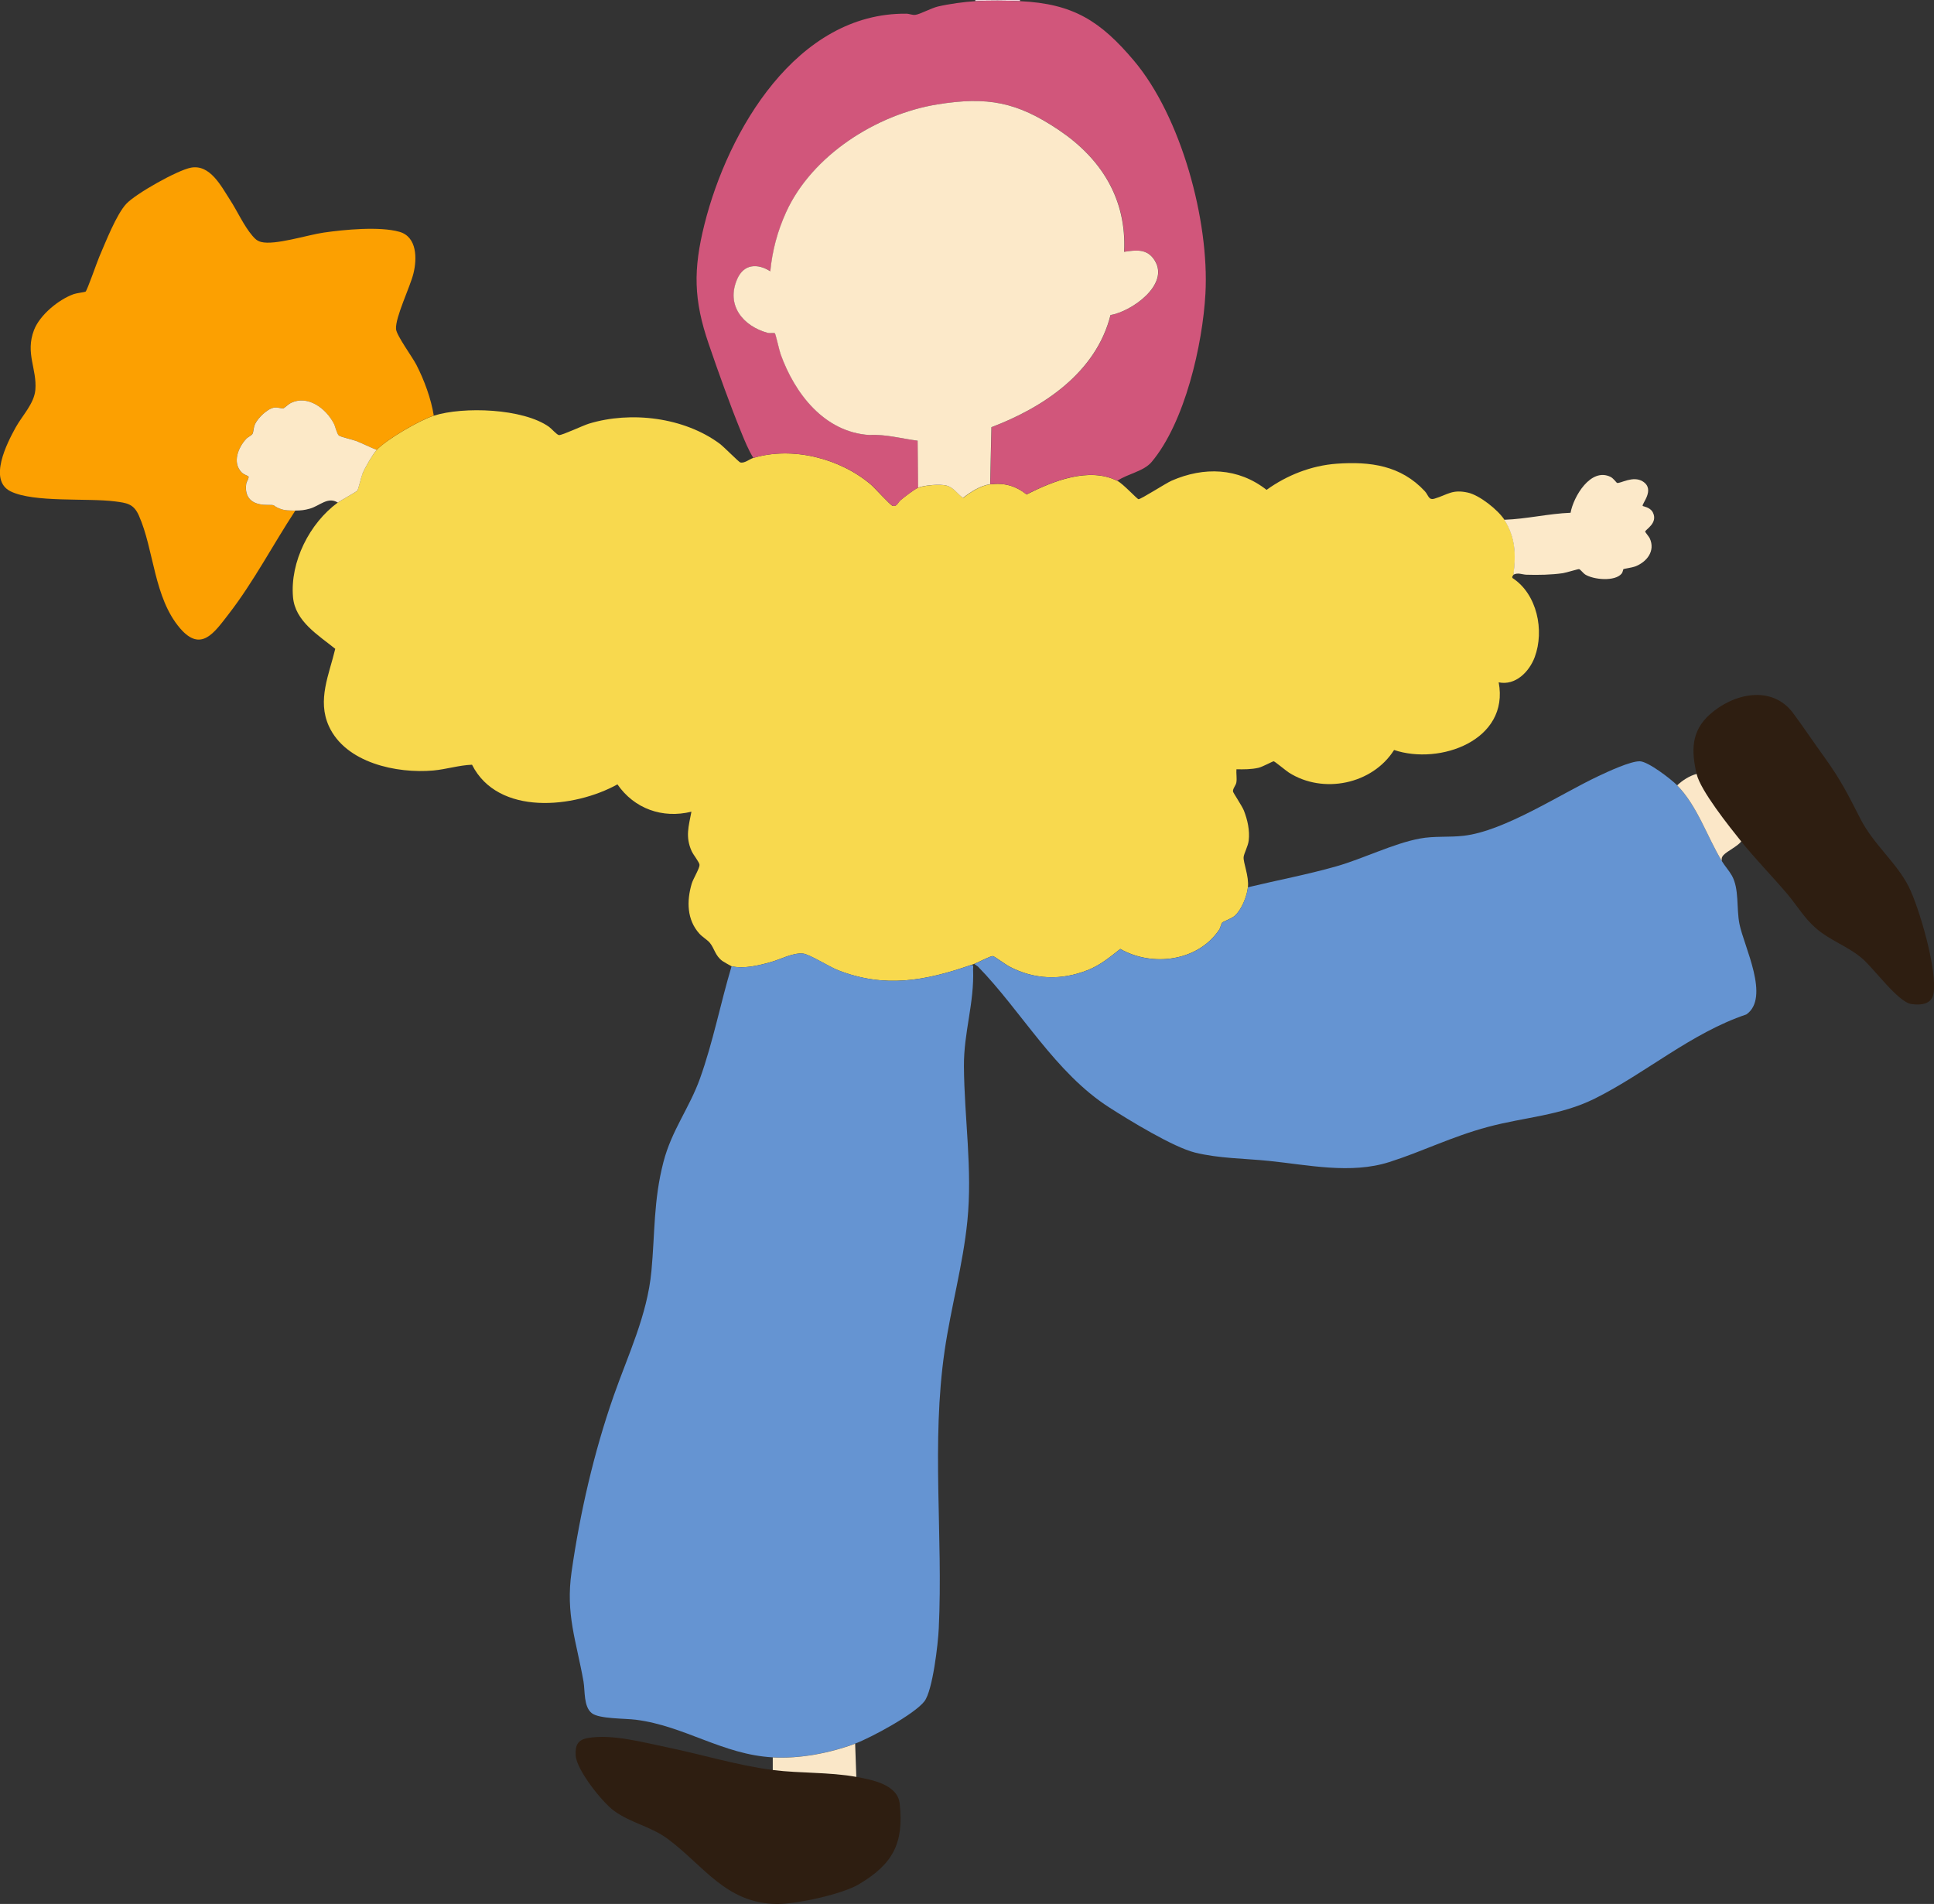 <?xml version="1.0" encoding="UTF-8"?>
<svg id="_レイヤー_2" data-name="レイヤー 2" xmlns="http://www.w3.org/2000/svg" viewBox="0 0 315.04 310.12">
  <rect x="0" y="0" width="315.04" height="310.12" fill="#333333" stroke="none"/>
  <defs>
    <style>
      .cls-1 {
        fill: #fbe7c8;
      }

      .cls-2 {
        fill: #fce9c9;
      }

      .cls-3 {
        fill: #d1567b;
      }

      .cls-4 {
        fill: #fce9c8;
      }

      .cls-5 {
        fill: #f8d94e;
      }

      .cls-6 {
        fill: #fae7c8;
      }

      .cls-7 {
        fill: #fca001;
      }

      .cls-8 {
        fill: #2e1e11;
      }

      .cls-9 {
        fill: #f2d5de;
      }

      .cls-10 {
        fill: #6594d2;
      }
    </style>
  </defs>
  <g id="_レイヤー_1-2" data-name="レイヤー 1">
    <g>
      <path class="cls-9" d="M166.15,0v.19c-2.22-.1-5.06-.13-7.27,0v-.19h7.27Z"/>
      <path class="cls-5" d="M122.7,74.59c6.4-1.93,14.19.08,19.21,4.38.6.52,3.12,3.33,3.49,3.42.7.18.87-.57,1.27-.9.56-.48,2.3-1.83,2.89-2.05,1.05-.39,3.64-.64,4.71-.32,1.18.35,1.72,1.38,2.63,1.98,1.24-.96,2.83-2.01,4.42-2.21,2.27-.29,4.13.24,5.91,1.65,4.25-2.17,10.17-4.54,14.79-2.21.95.48,3.21,2.97,3.44,2.98.43,0,4.41-2.58,5.38-3.01,5.28-2.31,10.86-2.13,15.48,1.49,3.31-2.39,7.3-3.96,11.41-4.26,5.51-.39,10.47.29,14.36,4.47.62.67.6,1.52,1.59,1.22,2.13-.64,2.87-1.56,5.45-.98,1.9.43,4.88,2.8,5.93,4.42,1.83,2.86,1.92,5.73,1.49,8.95,0,.06-.33.31-.17.54,4.01,2.61,5.23,8.54,3.62,12.88-.89,2.39-3.14,4.68-5.87,4.11,1.78,9.43-9.58,13.53-17.04,11.02-3.54,5.59-11.56,7.24-17.15,3.67-.41-.26-2.29-1.82-2.46-1.83-.18,0-1.82.91-2.48,1.06-1.18.27-2.38.26-3.59.24-.06.68.1,1.47-.01,2.13-.08.53-.61,1-.55,1.5.02.18,1.51,2.41,1.77,3.09.6,1.53.98,3.24.79,4.89-.11.92-.78,2.12-.83,2.69-.08.9.89,3.09.7,4.91-.15,1.46-1.03,3.67-2.15,4.66-.52.46-1.86.9-2.05,1.12-.18.21-.26.82-.5,1.17-3.47,5.13-10.88,6.07-16.09,3.1-1.73,1.36-3.25,2.64-5.33,3.46-4.33,1.7-8.68,1.56-12.8-.62-.49-.26-2.4-1.65-2.61-1.67-.44-.04-2.46,1.06-3.05,1.27-.18.06-.37.12-.56.19-7.46,2.58-14.02,3.8-21.63.84-1.4-.54-4.63-2.59-5.69-2.71-1.61-.18-3.6.91-5.18,1.36-1.96.56-4.47,1.17-6.48.7-.08-.02-1.33-.74-1.48-.85-1.21-.89-1.29-2.05-2.06-2.97-.4-.48-1.18-.92-1.69-1.48-2.05-2.27-2.09-5.32-1.25-8.16.24-.79,1.28-2.47,1.27-3.04,0-.42-1.01-1.63-1.29-2.26-1.04-2.33-.48-4.03-.03-6.41-4.71,1.16-9.31-.48-12.05-4.45-7.02,3.89-19.45,5.19-23.69-3.2-2.13.08-4.2.75-6.31.94-5.94.53-14.28-1.23-17.01-7.23-1.93-4.25.05-8.41,1.04-12.59-2.77-2.24-6.54-4.48-6.88-8.42-.5-5.74,2.7-12.04,7.28-15.39.53-.39,3.06-1.77,3.18-1.94.21-.29.62-2.21.88-2.84.36-.87,1.66-3.14,2.27-3.79,1.6-1.71,7.03-4.87,9.32-5.59,4.84-1.53,14.56-1.19,18.78,1.82.42.3,1.28,1.32,1.63,1.34.52.03,3.91-1.57,4.85-1.86,6.85-2.09,15.53-1.04,21.34,3.28.62.46,3.1,2.97,3.32,3.03.7.19,1.49-.53,2.1-.72Z"/>
      <path class="cls-10" d="M158.14,157.2c.56-.1.36.29.37.64.22,5.59-1.53,10.25-1.49,15.86.06,8.46,1.41,16.71.56,25.17-.71,7.1-2.67,14.05-3.7,21.1-2.2,15.14-.24,30.11-.96,45.29-.11,2.45-.98,10.06-2.33,11.84-1.6,2.1-8.68,5.92-11.29,6.9-4.12,1.54-9.06,2.48-13.43,2.24-8.16-.45-14.34-5.12-22.31-6.13-1.7-.22-5.95-.12-7.15-1.06-1.37-1.07-1.09-3.62-1.36-5.16-1.17-6.64-2.94-10.93-1.94-17.9,1.38-9.62,3.64-19.44,6.84-28.59,2.34-6.69,5.48-13.15,6.16-20.32.59-6.27.33-11.53,1.96-17.81,1.35-5.2,4.22-8.76,5.96-13.62,2.13-5.95,3.33-12.22,5.14-18.27,2.02.48,4.52-.14,6.48-.7,1.57-.45,3.57-1.54,5.18-1.36,1.06.12,4.29,2.16,5.69,2.71,7.61,2.96,14.17,1.74,21.63-.84Z"/>
      <path class="cls-10" d="M273.2,127.93c3.29,3.33,4.91,8.41,7.27,12.31.5.83,1.17,1.54,1.64,2.37,1.23,2.2.72,5.29,1.24,7.89.74,3.69,5.04,11.98,1.13,14.73-9.02,3.04-16.4,9.58-24.7,13.71-5.61,2.79-11.39,3-17.39,4.61s-10.64,4-16.09,5.73c-6.29,2-13.21.46-19.59-.19-4.01-.41-8.14-.39-12.06-1.36-3.52-.87-10.67-5.24-13.93-7.33-8.84-5.65-14.34-15.72-21.41-22.96l-.61-.43c.59-.21,2.61-1.31,3.05-1.27.21.02,2.11,1.41,2.61,1.67,4.12,2.17,8.47,2.31,12.8.62,2.08-.82,3.59-2.1,5.33-3.46,5.21,2.97,12.62,2.03,16.09-3.1.24-.36.33-.97.5-1.17.19-.22,1.53-.66,2.05-1.12,1.11-.99,1.99-3.2,2.15-4.66,4.79-1.15,9.66-2.06,14.4-3.41,4.39-1.25,9.27-3.71,13.57-4.52,2.37-.45,4.79-.18,7.18-.46,6.67-.77,15.72-6.79,21.97-9.73,1.51-.71,5.22-2.45,6.74-2.4,1.36.05,5.05,2.89,6.07,3.92Z"/>
      <path class="cls-7" d="M70.68,67.69c-2.29.72-7.72,3.89-9.32,5.59-1.12-.44-2.19-1-3.31-1.44-.65-.26-2.47-.65-2.84-.89-.32-.22-.59-1.48-.84-1.96-1.27-2.45-4.26-4.75-7.06-3.32-.34.17-1,.82-1.18.85-.28.05-.9-.21-1.46-.13-1.1.16-2.66,1.68-3.12,2.66-.3.65-.25,1.24-.43,1.62-.11.23-.76.53-1.04.83-1.28,1.41-2.28,3.84-.75,5.42.38.39,1.08.61,1.12.66.17.23-.31.88-.35,1.21-.33,2.34,1.02,3.43,3.25,3.44,1.84.01.79.05,2.19.61.82.33,1.71.32,2.57.32-3.68,5.6-6.81,11.64-10.93,16.95-2.29,2.95-4.44,6.17-7.82,2.26-4.34-5.03-4.25-12.83-6.75-18.42-.85-1.9-1.95-2.03-3.88-2.28-4.51-.58-13.22.23-17.01-1.64-3.67-1.82-.59-7.84.84-10.42,1.08-1.94,3.01-3.88,3.2-6.12.28-3.42-1.67-5.94-.22-9.73.94-2.46,4.02-4.98,6.46-5.85.44-.16,1.81-.33,1.93-.4.26-.16,1.89-4.88,2.24-5.68,1.01-2.34,2.78-6.9,4.41-8.64,1.56-1.66,8.34-5.48,10.53-5.88,3.11-.57,4.9,2.99,6.35,5.23,1.18,1.81,2.26,4.24,3.65,5.86.43.5.75.83,1.42,1.01,2.22.58,7.59-1.15,10.16-1.52,3.38-.49,9.16-1.05,12.38-.13,2.88.82,2.87,4.37,2.28,6.77-.54,2.22-2.97,7.14-2.84,9.06.07,1.05,2.66,4.55,3.32,5.84,1.28,2.5,2.39,5.5,2.83,8.27Z"/>
      <path class="cls-3" d="M158.88.19c2.21-.13,5.05-.1,7.27,0,8.68.4,13.11,3.24,18.56,9.69,7.71,9.14,12.3,26.1,11.65,37.95-.46,8.32-3.34,20.95-8.76,27.41-1.31,1.56-3.97,1.94-5.59,3.08-4.62-2.34-10.54.04-14.79,2.21-1.77-1.41-3.63-1.93-5.91-1.65l.21-9.3c8.5-3.23,17.06-8.93,19.4-18.27,3.38-.55,9.64-4.92,7.21-8.86-1.21-1.96-3-1.74-5-1.43.46-8.59-3.74-15.2-10.65-19.85-6.79-4.57-11.63-5.48-19.79-4.16-9.89,1.6-20.39,8.27-24.61,17.54-1.41,3.1-2.25,6.24-2.58,9.64-2.08-1.32-4.3-1.21-5.38,1.24-1.88,4.28.9,7.7,4.96,8.79.33.09,1.05-.03,1.16.06.14.11.73,2.83.95,3.44,2.32,6.42,7.12,12.67,14.46,13.14,2.66-.16,5.23.59,7.85.92l.08,7.66c-.59.22-2.33,1.58-2.89,2.05-.4.34-.57,1.08-1.27.9-.37-.09-2.88-2.91-3.49-3.42-5.02-4.3-12.81-6.31-19.21-4.38-.84-1.36-1.4-2.77-2-4.24-1.85-4.54-3.68-9.66-5.27-14.31-2.47-7.19-2.55-12.12-.69-19.53,3.82-15.24,15.03-34.45,32.87-34.28.5,0,.95.25,1.47.19.76-.09,2.58-1.1,3.69-1.36,1.73-.41,4.34-.77,6.12-.87Z"/>
      <path class="cls-8" d="M283.64,137.06c-1.93-2.39-6.64-8.29-7.27-11-.87-3.74-.91-6.95,2.15-9.69,3.83-3.44,10.13-4.88,13.6-.18,1.7,2.3,3.34,4.76,5.03,7.09,2.7,3.74,3.86,6.09,5.92,10.12,2.14,4.17,5.87,7.1,7.84,11,1.75,3.47,4.77,13.88,4.03,17.52-.35,1.71-2.13,1.83-3.58,1.62-2.2-.33-6.03-5.73-8.04-7.44-2.33-1.99-5.22-2.9-7.55-4.94-1.86-1.62-3.09-3.73-4.66-5.59-2.41-2.83-5.13-5.61-7.45-8.49Z"/>
      <path class="cls-8" d="M125.87,288.3c4.5.56,9.19.32,13.61,1.12,2.62.48,6.75,1.25,7.08,4.38.7,6.49-1.15,9.84-6.65,13.11-2.73,1.63-10.16,3.25-13.39,3.21-8.28-.1-11.91-6.27-17.75-10.6-2.78-2.06-6.08-2.59-8.81-4.62-1.91-1.42-6.01-6.58-6.18-8.93-.11-1.63.29-2.59,1.98-2.88,3.97-.68,9.01.71,12.98,1.53,5.43,1.12,11.68,3,17.12,3.67Z"/>
      <path class="cls-2" d="M245.04,84.66c3.61-.12,7.19-1,10.8-1.14.47-2.63,3.29-7.43,6.52-5.84.48.24.96.96,1.06.98.52.13,2.59-1.23,4.17-.25,2.11,1.31-.22,3.69,0,4,.06.08,1.21.19,1.65,1.05.9,1.76-1.25,2.8-1.25,3.14,0,.07.62.82.75,1.09.94,2.06-.48,3.85-2.39,4.58-.47.18-1.83.37-1.9.43-.06.05-.09.48-.29.73-1.09,1.33-4.59,1-5.95.14-.32-.2-.76-.82-.99-.87-.15-.03-2.14.59-2.64.66-1.86.27-4.04.31-5.92.25-.73-.02-1.37-.4-2.14,0,.43-3.23.34-6.09-1.49-8.95Z"/>
      <path class="cls-4" d="M61.35,73.29c-.61.65-1.91,2.92-2.27,3.79-.26.64-.67,2.55-.88,2.84-.13.18-2.65,1.56-3.18,1.94-1.59-1.02-2.95.53-4.52.98-.91.26-1.44.31-2.38.32-.87,0-1.75.02-2.57-.32-1.4-.56-.35-.6-2.19-.61-2.23-.02-3.58-1.1-3.25-3.44.05-.33.52-.98.35-1.21-.04-.05-.74-.27-1.12-.66-1.53-1.59-.54-4.02.75-5.42.27-.3.92-.59,1.04-.83.19-.38.13-.97.43-1.62.46-.98,2.02-2.51,3.12-2.66.56-.08,1.18.18,1.46.13.17-.03.84-.68,1.18-.85,2.8-1.43,5.79.87,7.06,3.32.25.48.51,1.74.84,1.96.37.25,2.19.64,2.84.89,1.12.45,2.19,1,3.31,1.44Z"/>
      <path class="cls-1" d="M276.37,126.06c.63,2.71,5.35,8.61,7.27,11-.66.83-2.28,1.56-2.9,2.23-.28.31-.32.53-.27.94-2.37-3.9-3.98-8.98-7.27-12.31.86-.81,2.03-1.57,3.17-1.86Z"/>
      <path class="cls-6" d="M139.3,284.01l.19,5.41c-4.42-.8-9.11-.56-13.61-1.12v-2.05c4.37.24,9.31-.7,13.43-2.24Z"/>
      <path class="cls-2" d="M149.56,79.44l-.08-7.66c-2.62-.33-5.19-1.08-7.85-.92-7.34-.47-12.14-6.72-14.46-13.14-.22-.6-.81-3.32-.95-3.44-.1-.09-.83.03-1.16-.06-4.05-1.1-6.84-4.52-4.96-8.79,1.08-2.45,3.31-2.56,5.38-1.24.33-3.4,1.17-6.54,2.58-9.64,4.22-9.26,14.72-15.93,24.61-17.54,8.16-1.32,13-.41,19.79,4.16,6.91,4.64,11.1,11.25,10.65,19.85,2.01-.31,3.8-.53,5,1.43,2.43,3.94-3.83,8.31-7.21,8.86-2.34,9.34-10.9,15.04-19.4,18.27l-.21,9.3c-1.59.2-3.18,1.25-4.42,2.21-.91-.6-1.45-1.63-2.63-1.98-1.07-.32-3.66-.07-4.71.32Z"/>
    </g>
  </g>
</svg>